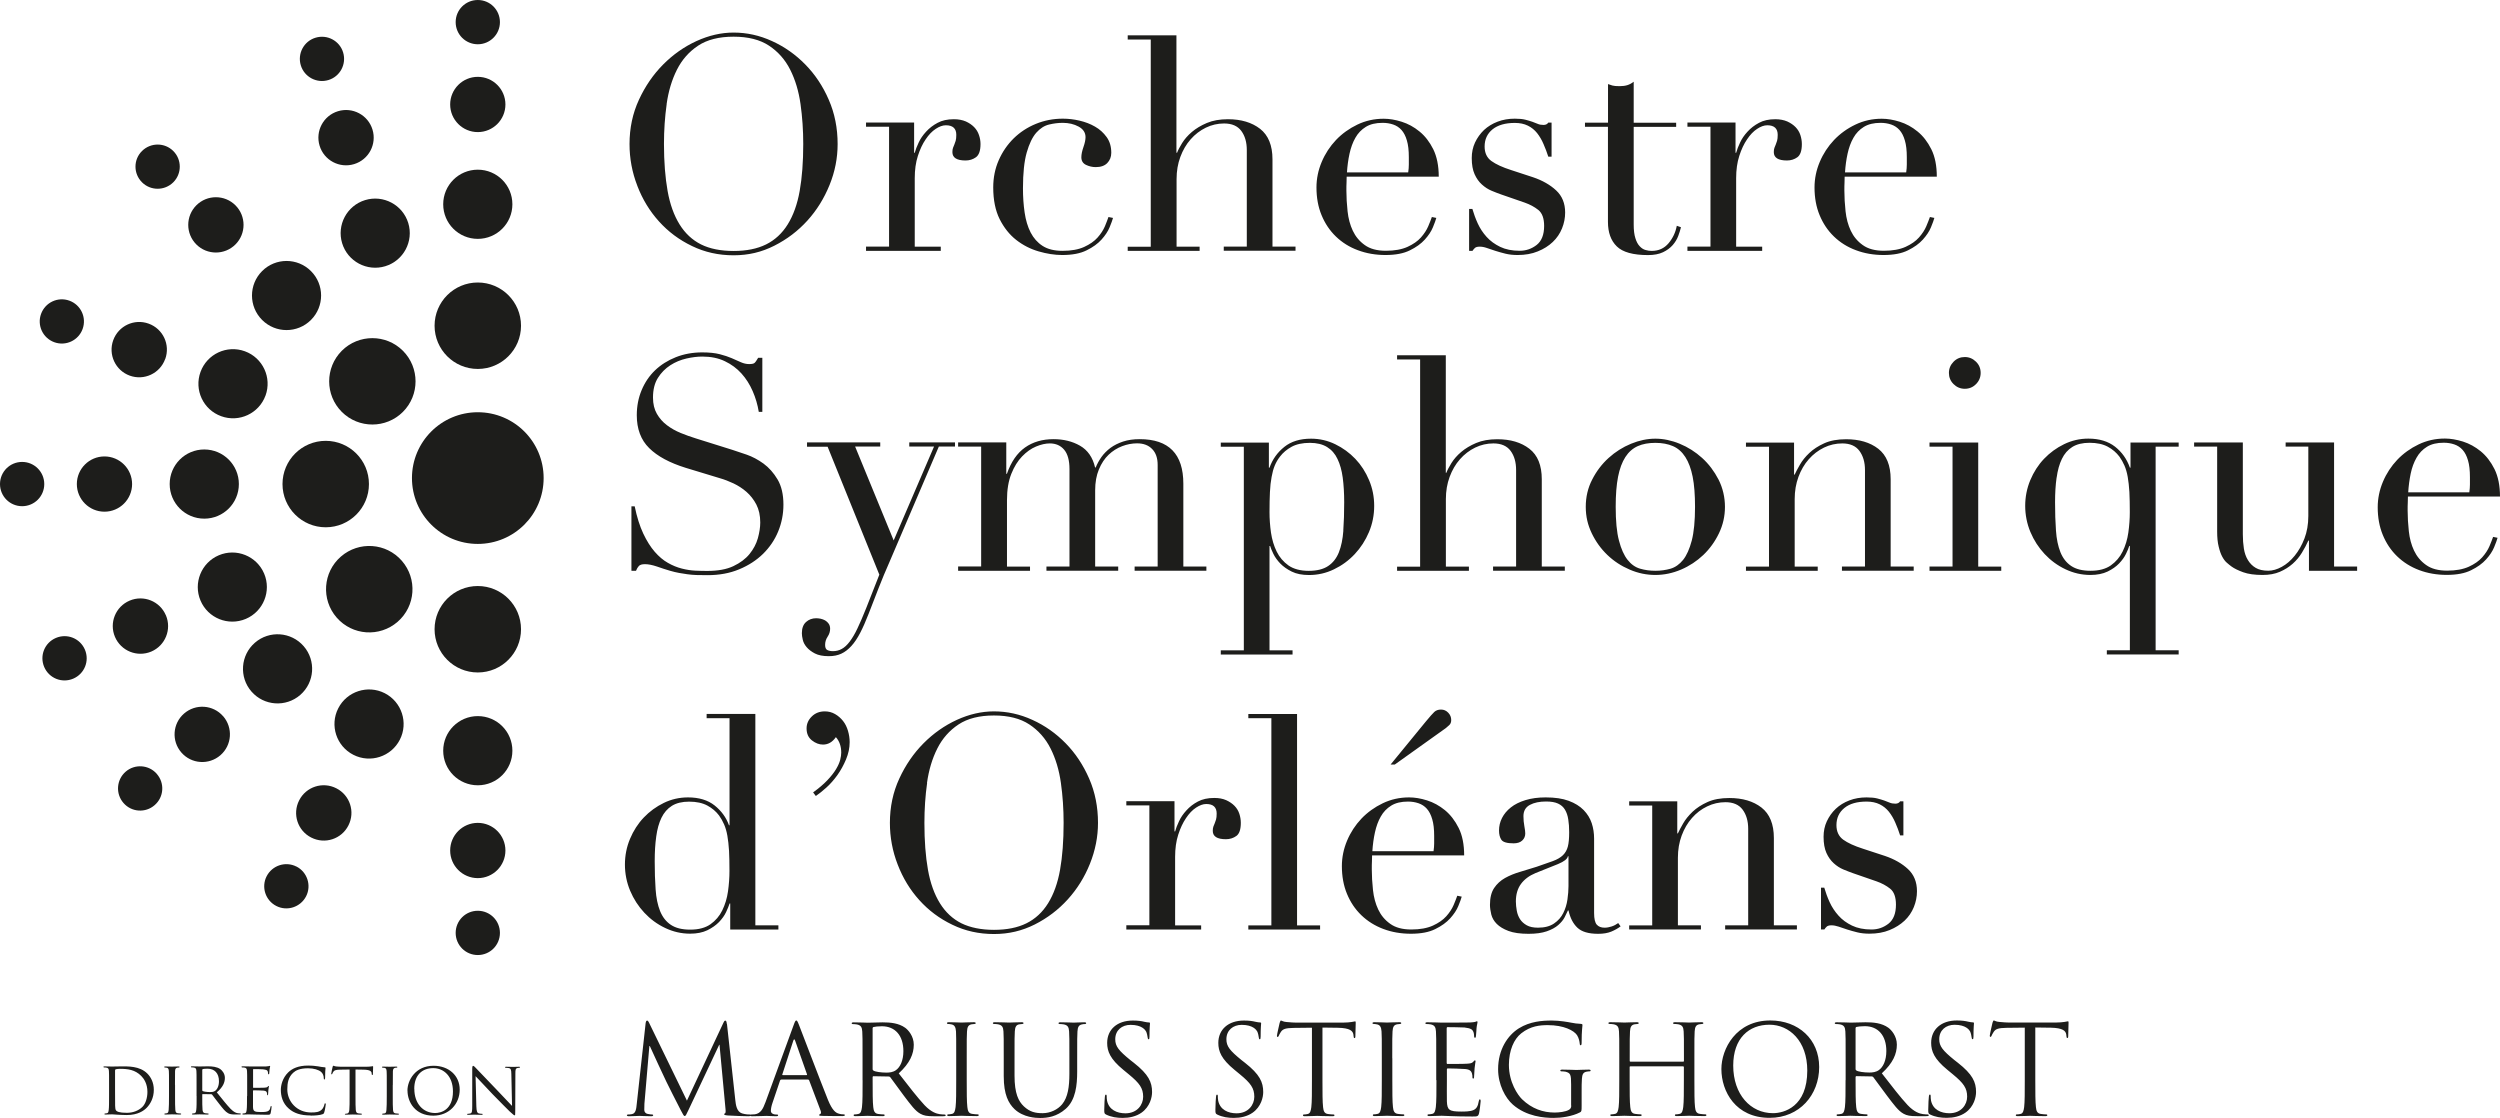 <?xml version="1.0" encoding="UTF-8"?>
<svg id="Calque_2" data-name="Calque 2" xmlns="http://www.w3.org/2000/svg" xmlns:xlink="http://www.w3.org/1999/xlink" viewBox="0 0 359.2 160.6">
  <defs>
    <style>
      .cls-1, .cls-2 {
        fill: none;
      }

      .cls-2 {
        clip-path: url(#clippath);
      }

      .cls-3 {
        fill: #1d1d1b;
      }
    </style>
    <clipPath id="clippath">
      <rect class="cls-1" width="359.2" height="160.6"/>
    </clipPath>
  </defs>
  <g id="Calque_1-2" data-name="Calque 1">
    <g class="cls-2">
      <path class="cls-3" d="m261.65,133.55h.47c.09-.14.2-.28.34-.41s.37-.19.69-.19.66.07,1.03.19c.37.13.78.27,1.22.41s.93.28,1.46.41c.53.13,1.11.19,1.74.19,1.09,0,2.05-.17,2.9-.52.84-.34,1.56-.8,2.15-1.35.59-.56,1.03-1.21,1.33-1.95.3-.74.45-1.5.45-2.28,0-1.32-.43-2.38-1.29-3.18-.86-.8-1.96-1.43-3.31-1.89l-3.14-1.03c-1.26-.4-2.21-.84-2.86-1.31-.64-.47-.97-1.17-.97-2.08,0-1.03.38-1.85,1.14-2.47.76-.62,1.82-.92,3.2-.92.72,0,1.34.13,1.87.39.53.26.97.62,1.33,1.07.36.46.67.98.92,1.57.26.59.49,1.2.69,1.83h.47v-4.9h-.47c-.14.23-.37.34-.69.34s-.59-.05-.82-.15c-.23-.1-.49-.2-.77-.3-.29-.1-.62-.2-1.01-.3-.39-.1-.9-.15-1.53-.15-.89,0-1.71.14-2.47.43-.76.29-1.41.69-1.95,1.2-.55.52-.97,1.12-1.29,1.8s-.47,1.43-.47,2.23c0,.94.14,1.72.41,2.32.27.6.62,1.09,1.05,1.48.43.39.89.69,1.4.9s.97.39,1.4.54l3.35,1.16c.74.26,1.4.61,1.95,1.05.56.44.84,1.21.84,2.3,0,1.26-.36,2.17-1.07,2.73-.72.56-1.53.84-2.45.84-1.09,0-2.02-.19-2.79-.56-.77-.37-1.43-.85-1.95-1.44-.53-.59-.95-1.23-1.27-1.93-.32-.7-.57-1.4-.77-2.08h-.47v6.01Zm-27.57,0h10.31v-.6h-3.31v-9.71c0-1.15.18-2.21.54-3.18.36-.97.85-1.82,1.48-2.53.63-.72,1.36-1.27,2.19-1.67.83-.4,1.7-.6,2.62-.6,1.12,0,1.94.36,2.47,1.07.53.72.8,1.63.8,2.75v13.87h-3.31v.6h10.31v-.6h-3.31v-12.54c0-2-.6-3.46-1.78-4.38-1.19-.92-2.73-1.37-4.62-1.37-1.23,0-2.28.19-3.14.58-.86.39-1.57.85-2.15,1.4-.57.55-1.02,1.1-1.35,1.68-.33.57-.58,1.05-.75,1.42h-.09v-4.6h-6.91v.6h3.31v17.22h-3.31v.6Zm-1.55-.94c-.32.23-.64.4-.99.51-.34.11-.67.17-.99.17-.49,0-.86-.14-1.12-.43-.26-.29-.39-.85-.39-1.68v-10.69c0-.77-.11-1.51-.34-2.21-.23-.7-.62-1.33-1.16-1.89-.55-.56-1.26-1-2.15-1.33-.89-.33-1.99-.49-3.31-.49-1.09,0-2.05.13-2.9.39-.85.26-1.55.61-2.1,1.05-.56.44-.98.95-1.27,1.52-.29.57-.43,1.17-.43,1.8,0,.54.11.99.34,1.33.23.34.82.51,1.76.51.54,0,.96-.14,1.24-.41.29-.27.43-.61.43-1.01,0-.23-.04-.58-.13-1.05-.09-.47-.13-.95-.13-1.44,0-.74.31-1.28.92-1.61.61-.33,1.4-.49,2.34-.49.72,0,1.29.1,1.72.3.43.2.76.49.99.88.23.39.39.85.47,1.4.09.54.13,1.16.13,1.85,0,.86-.06,1.54-.19,2.04-.13.5-.37.92-.71,1.25-.34.33-.82.61-1.44.84-.62.23-1.4.5-2.34.82-.8.26-1.6.5-2.38.73-.79.23-1.5.52-2.15.88-.64.36-1.17.84-1.57,1.44-.4.6-.6,1.4-.6,2.41,0,.43.07.9.19,1.4.13.5.39.95.79,1.35.4.4.96.74,1.68,1.01.72.27,1.68.41,2.88.41,1.06,0,1.93-.12,2.62-.36.69-.24,1.24-.54,1.65-.9.41-.36.72-.73.92-1.12.2-.39.36-.71.47-.97h.09c.23,1.06.65,1.88,1.27,2.47.62.59,1.61.88,2.99.88.75,0,1.38-.11,1.89-.32.52-.22.96-.47,1.33-.75l-.34-.47Zm-7.17-5.28c0,.57-.05,1.21-.15,1.91-.1.7-.3,1.35-.6,1.95-.3.6-.74,1.1-1.33,1.5-.59.4-1.35.6-2.3.6-.66,0-1.2-.11-1.61-.34-.41-.23-.74-.52-.97-.88-.23-.36-.39-.77-.47-1.22s-.13-.9-.13-1.33c0-1,.24-1.84.73-2.51.49-.67,1.19-1.19,2.1-1.57l3.22-1.29c.89-.37,1.36-.74,1.42-1.12h.09v4.3Zm-14.99-4.42c0-1.57-.26-2.89-.79-3.95-.53-1.06-1.19-1.91-1.98-2.56-.79-.64-1.64-1.11-2.56-1.4-.92-.29-1.78-.43-2.58-.43-1.35,0-2.61.28-3.78.84-1.17.56-2.2,1.3-3.07,2.21-.87.92-1.56,1.97-2.06,3.16-.5,1.19-.75,2.41-.75,3.67,0,1.46.24,2.78.73,3.97.49,1.19,1.17,2.21,2.06,3.07.89.86,1.94,1.52,3.16,1.98,1.22.46,2.54.69,3.97.69s2.6-.22,3.5-.67c.9-.44,1.62-.96,2.15-1.55.53-.59.92-1.17,1.16-1.76.24-.59.41-1.04.49-1.35l-.64-.13c-.12.34-.29.79-.52,1.33-.23.54-.58,1.08-1.05,1.61-.47.53-1.12.98-1.93,1.35-.82.37-1.85.56-3.11.56s-2.27-.27-3.03-.82c-.76-.54-1.33-1.23-1.72-2.06-.39-.83-.64-1.76-.75-2.79-.11-1.03-.17-2.02-.17-2.96,0-.46,0-.84.02-1.14.01-.3.02-.59.02-.88h13.23Zm-13.19-.6c.06-.94.18-1.85.37-2.71.19-.86.46-1.62.84-2.28.37-.66.87-1.18,1.5-1.57.63-.39,1.43-.58,2.4-.58.54,0,1.05.08,1.52.24.47.16.87.42,1.2.79.33.37.59.87.77,1.5.19.63.28,1.43.28,2.41v1.07c0,.34-.03.72-.09,1.12h-8.81Zm2.62-12.46h.6l7.34-5.24c.14-.11.31-.26.49-.43.19-.17.28-.42.28-.73,0-.4-.14-.75-.43-1.05-.29-.3-.63-.45-1.03-.45s-.72.11-.97.34c-.24.23-.65.69-1.22,1.38l-5.07,6.19Zm-20.44,23.71h10.31v-.6h-3.31v-30.37h-7v.6h3.31v29.77h-3.31v.6Zm-17.52,0h10.74v-.6h-3.74v-9.84c0-1.2.15-2.27.45-3.2.3-.93.67-1.72,1.12-2.38.44-.66.92-1.16,1.44-1.5.52-.34,1-.52,1.46-.52,1,0,1.5.46,1.5,1.37,0,.37-.03.66-.09.86-.06.2-.12.38-.19.54-.07.16-.14.32-.19.47-.06.16-.09.37-.09.62,0,.8.63,1.2,1.89,1.2.57,0,1.07-.16,1.5-.47.43-.31.64-.94.64-1.89,0-.43-.07-.86-.21-1.29-.14-.43-.37-.81-.69-1.14-.32-.33-.72-.6-1.2-.82-.49-.22-1.06-.32-1.72-.32-.92,0-1.7.17-2.34.51-.65.34-1.2.77-1.65,1.27-.46.5-.82,1.02-1.07,1.57-.26.54-.44,1.03-.56,1.46h-.09v-4.34h-6.92v.6h3.31v17.22h-3.31v.6Zm-32.86-9.34c.74,1.93,1.78,3.64,3.11,5.11,1.33,1.48,2.91,2.66,4.75,3.54,1.83.89,3.82,1.33,5.97,1.33s4.04-.46,5.86-1.37c1.82-.92,3.4-2.12,4.75-3.61,1.35-1.49,2.41-3.19,3.18-5.11.77-1.92,1.16-3.88,1.16-5.88,0-2.29-.42-4.41-1.27-6.36-.85-1.95-1.97-3.64-3.37-5.07-1.4-1.43-3-2.56-4.79-3.37-1.79-.82-3.63-1.22-5.52-1.22-1.78,0-3.55.41-5.33,1.22-1.78.82-3.37,1.94-4.79,3.37-1.42,1.43-2.58,3.12-3.48,5.07-.9,1.95-1.35,4.07-1.35,6.36,0,2.06.37,4.06,1.12,5.99m4.21-11.73c.26-1.85.75-3.49,1.48-4.94.73-1.45,1.75-2.6,3.05-3.46,1.3-.86,3-1.29,5.09-1.29s3.79.43,5.09,1.29c1.3.86,2.32,2.01,3.05,3.46.73,1.45,1.22,3.09,1.48,4.94.26,1.85.39,3.76.39,5.74,0,2.58-.17,4.83-.51,6.74-.34,1.92-.92,3.52-1.72,4.81s-1.84,2.25-3.11,2.88c-1.27.63-2.83.94-4.66.94s-3.42-.32-4.68-.94c-1.26-.63-2.29-1.59-3.09-2.88-.8-1.29-1.38-2.89-1.72-4.81-.34-1.92-.51-4.17-.51-6.74,0-1.98.13-3.89.39-5.74m-15.98,1.87c.43-.29.93-.69,1.5-1.2.57-.51,1.1-1.12,1.59-1.8.49-.69.9-1.44,1.24-2.25.34-.82.52-1.64.52-2.47,0-.54-.08-1.09-.24-1.63-.16-.54-.39-1.02-.71-1.42-.32-.4-.69-.73-1.14-.99-.45-.26-.94-.39-1.48-.39-.75,0-1.37.24-1.87.73-.5.49-.75,1.06-.75,1.72,0,.75.26,1.32.77,1.72.51.4,1.04.6,1.59.6.74,0,1.36-.36,1.85-1.07.51.57.77,1.32.77,2.23,0,.29-.05.63-.15,1.03-.1.4-.3.85-.6,1.35-.3.5-.72,1.03-1.25,1.59-.53.56-1.21,1.14-2.04,1.74l.39.52Zm-15.72-11.17h3.31v15.38h-.08c-.4-1.12-1.09-2.06-2.06-2.84-.97-.77-2.25-1.16-3.82-1.16-1.23,0-2.39.26-3.48.79-1.09.53-2.05,1.23-2.88,2.1-.83.87-1.49,1.9-1.98,3.07-.49,1.17-.73,2.4-.73,3.69s.25,2.57.75,3.76c.5,1.19,1.18,2.24,2.04,3.16.86.92,1.85,1.65,2.99,2.19,1.13.54,2.33.82,3.59.82.97,0,1.8-.17,2.47-.49.67-.33,1.23-.72,1.68-1.18.44-.46.78-.93,1.01-1.42.23-.49.4-.9.51-1.25h.09v3.74h6.92v-.6h-3.31v-30.37h-7v.6Zm-7.22,16.99c.14-1.04.39-1.94.75-2.68.36-.74.86-1.32,1.5-1.72.64-.4,1.47-.6,2.47-.6,1.06,0,1.93.19,2.62.56.69.37,1.25.85,1.68,1.42.29.4.53.83.73,1.29.2.46.36,1,.47,1.63.11.63.19,1.35.24,2.17.04.82.06,1.78.06,2.9,0,.94-.07,1.92-.21,2.92-.14,1-.42,1.91-.82,2.73-.4.82-.97,1.48-1.7,2-.73.51-1.7.77-2.9.77s-2.1-.23-2.79-.69c-.69-.46-1.2-1.12-1.55-1.98-.34-.86-.56-1.9-.64-3.11-.09-1.22-.13-2.57-.13-4.06,0-1.32.07-2.5.22-3.54"/>
      <path class="cls-3" d="m359.2,71.35c0-1.57-.27-2.89-.79-3.95-.53-1.06-1.19-1.91-1.98-2.56-.79-.64-1.64-1.11-2.56-1.4-.92-.28-1.77-.43-2.58-.43-1.35,0-2.61.28-3.78.84-1.17.56-2.2,1.3-3.07,2.21-.87.92-1.56,1.97-2.06,3.16-.5,1.19-.75,2.41-.75,3.67,0,1.46.24,2.78.73,3.97.49,1.19,1.17,2.21,2.06,3.07.89.86,1.94,1.52,3.16,1.98,1.22.46,2.54.69,3.97.69s2.6-.22,3.5-.67c.9-.44,1.62-.96,2.15-1.55.53-.59.92-1.17,1.16-1.76.24-.59.41-1.04.49-1.35l-.64-.13c-.12.34-.29.79-.52,1.33s-.58,1.08-1.05,1.61c-.47.53-1.12.98-1.93,1.35-.82.37-1.85.56-3.11.56s-2.27-.27-3.03-.82c-.76-.54-1.33-1.23-1.72-2.06-.39-.83-.64-1.76-.75-2.79-.11-1.03-.17-2.02-.17-2.96,0-.46,0-.84.02-1.14.01-.3.02-.59.02-.88h13.23Zm-13.19-.6c.06-.94.18-1.85.36-2.71s.46-1.62.84-2.28c.37-.66.87-1.18,1.5-1.57.63-.39,1.43-.58,2.4-.58.54,0,1.05.08,1.52.24.47.16.87.42,1.2.79.33.37.59.87.77,1.5.19.63.28,1.43.28,2.41v1.07c0,.34-.03.72-.09,1.12h-8.8Zm-7.34,10.65h-3.31v-17.83h-6.96v.6h3.26v9.97c0,1.2-.19,2.28-.56,3.24-.37.96-.84,1.78-1.4,2.47-.56.69-1.17,1.22-1.85,1.59-.67.37-1.32.56-1.95.56-.74,0-1.35-.14-1.8-.41-.46-.27-.83-.64-1.12-1.12-.29-.47-.48-1.02-.58-1.65-.1-.63-.15-1.32-.15-2.06v-13.19h-7v.6h3.31v12.2c0,.86.07,1.58.22,2.17.14.59.31,1.07.51,1.44.2.37.42.67.67.88.24.21.46.39.67.54.4.29.96.56,1.67.82.72.26,1.65.39,2.79.39.95,0,1.77-.15,2.47-.45.7-.3,1.32-.69,1.85-1.16.53-.47.97-1,1.33-1.59.36-.59.67-1.17.92-1.74h.09v4.34h6.92v-.6Zm-35.95,12.63h10.31v-.6h-3.31v-29.25h3.31v-.6h-6.92v3.61h-.09c-.43-1.23-1.14-2.23-2.13-3.01-.99-.77-2.27-1.16-3.84-1.16-1.23,0-2.39.27-3.48.8-1.09.53-2.05,1.23-2.88,2.1-.83.87-1.49,1.9-1.98,3.07-.49,1.18-.73,2.41-.73,3.69s.25,2.57.75,3.76c.5,1.19,1.18,2.24,2.04,3.16s1.85,1.65,2.99,2.19c1.13.54,2.33.82,3.59.82.97,0,1.8-.17,2.47-.49.67-.33,1.22-.71,1.65-1.16s.76-.9.99-1.38c.23-.47.39-.85.47-1.14h.09v14.99h-3.31v.6Zm-7.22-25.41c.14-1.04.39-1.94.75-2.68.36-.75.86-1.32,1.5-1.72.64-.4,1.47-.6,2.47-.6,1.06,0,1.93.19,2.62.56.69.37,1.24.85,1.67,1.42.29.4.53.83.73,1.29.2.46.36,1,.47,1.63.11.63.19,1.35.24,2.17.04.82.06,1.78.06,2.9,0,.94-.07,1.92-.21,2.92-.14,1-.42,1.91-.82,2.73-.4.82-.97,1.48-1.7,2-.73.51-1.7.77-2.9.77s-2.1-.23-2.79-.69c-.69-.46-1.2-1.12-1.55-1.98-.34-.86-.56-1.9-.64-3.11-.09-1.22-.13-2.57-.13-4.06,0-1.32.07-2.5.22-3.54m-18.26,13.38h10.31v-.6h-3.31v-17.83h-7v.6h3.31v17.22h-3.31v.6Zm3.46-26.82c.44.44.98.67,1.61.67s1.17-.22,1.61-.67c.44-.44.67-.98.67-1.61s-.22-1.17-.67-1.61c-.45-.44-.98-.67-1.61-.67s-1.17.22-1.61.67-.67.98-.67,1.61.22,1.17.67,1.61m-29.83,26.82h10.31v-.6h-3.31v-9.71c0-1.14.18-2.2.54-3.18.36-.97.85-1.82,1.48-2.53.63-.72,1.36-1.27,2.19-1.68.83-.4,1.7-.6,2.62-.6,1.12,0,1.94.36,2.47,1.07.53.72.8,1.63.8,2.75v13.87h-3.31v.6h10.31v-.6h-3.31v-12.54c0-2-.6-3.46-1.78-4.38-1.19-.92-2.73-1.37-4.62-1.37-1.23,0-2.28.19-3.14.58-.86.39-1.57.85-2.15,1.4-.57.54-1.02,1.1-1.35,1.68-.33.57-.58,1.04-.75,1.42h-.09v-4.6h-6.91v.6h3.31v17.22h-3.31v.6Zm-22.16-5.39c.57,1.19,1.32,2.23,2.25,3.12.93.89,2,1.59,3.2,2.1,1.2.52,2.43.77,3.69.77s2.49-.26,3.69-.77c1.2-.51,2.27-1.22,3.2-2.1.93-.89,1.68-1.93,2.25-3.12.57-1.19.86-2.45.86-3.8s-.31-2.71-.92-3.91c-.62-1.2-1.4-2.24-2.36-3.11-.96-.87-2.03-1.55-3.22-2.04-1.19-.49-2.36-.73-3.5-.73s-2.31.24-3.5.73c-1.19.49-2.26,1.17-3.22,2.04-.96.87-1.75,1.91-2.36,3.11-.62,1.2-.92,2.51-.92,3.91s.29,2.61.86,3.8m3.78-8.12c.23-1.16.58-2.1,1.05-2.83.47-.73,1.07-1.25,1.78-1.57.72-.32,1.56-.47,2.53-.47s1.82.16,2.53.47c.72.31,1.31.84,1.78,1.57.47.73.82,1.68,1.05,2.83.23,1.16.34,2.6.34,4.32,0,2.03-.16,3.65-.47,4.85-.32,1.2-.73,2.13-1.24,2.77-.52.64-1.12,1.07-1.8,1.27-.69.2-1.42.3-2.19.3s-1.5-.1-2.19-.3c-.69-.2-1.29-.62-1.8-1.27-.51-.64-.93-1.57-1.24-2.77-.32-1.2-.47-2.82-.47-4.85,0-1.72.11-3.16.34-4.32m-31.74,13.51h10.31v-.6h-3.31v-9.71c0-1.14.18-2.2.54-3.18.36-.97.85-1.82,1.48-2.53.63-.72,1.36-1.27,2.19-1.68.83-.4,1.7-.6,2.62-.6,1.12,0,1.94.36,2.47,1.07.53.72.79,1.63.79,2.75v13.87h-3.31v.6h10.31v-.6h-3.31v-12.54c0-2-.59-3.46-1.78-4.38-1.19-.92-2.73-1.37-4.62-1.37-1.17,0-2.18.18-3.03.54-.85.36-1.56.79-2.15,1.29-.59.5-1.05,1.03-1.4,1.59-.34.56-.59,1.02-.73,1.4h-.08v-16.88h-7v.6h3.31v29.77h-3.31v.6Zm-25.34,12.03h10.31v-.6h-3.31v-14.99h.09c.09.29.24.67.47,1.14.23.47.56.93.99,1.38.43.44.98.83,1.65,1.16.67.33,1.5.49,2.47.49,1.26,0,2.46-.27,3.59-.82,1.13-.54,2.13-1.27,2.99-2.19.86-.92,1.54-1.97,2.04-3.16.5-1.19.75-2.44.75-3.76s-.24-2.52-.73-3.69c-.49-1.17-1.15-2.2-1.98-3.07-.83-.87-1.79-1.57-2.88-2.1-1.09-.53-2.25-.8-3.48-.8-1.57,0-2.86.39-3.84,1.18-.99.79-1.7,1.78-2.13,2.99h-.09v-3.61h-6.91v.6h3.31v29.25h-3.31v.6Zm17.61-17.8c-.09,1.22-.3,2.25-.64,3.11-.34.86-.86,1.52-1.55,1.98s-1.62.69-2.79.69-2.17-.26-2.9-.77c-.73-.52-1.3-1.18-1.7-2-.4-.82-.67-1.72-.82-2.73-.14-1-.21-1.98-.21-2.92,0-1.12.02-2.08.06-2.9.04-.82.12-1.54.24-2.17.11-.63.26-1.17.45-1.63.19-.46.44-.89.75-1.29.43-.57.99-1.04,1.68-1.42.69-.37,1.56-.56,2.62-.56,1,0,1.82.2,2.47.6.65.4,1.15.97,1.5,1.72.36.74.61,1.64.75,2.68.14,1.05.21,2.23.21,3.54,0,1.49-.04,2.84-.13,4.06m-55.32,5.78h10.31v-.6h-3.31v-9.54c0-1.49.21-2.75.62-3.78.41-1.03.93-1.87,1.55-2.51.62-.64,1.28-1.12,2-1.42.72-.3,1.38-.45,1.98-.45.86,0,1.55.3,2.06.9.51.6.77,1.53.77,2.79v14h-3.31v.6h10.31v-.6h-3.31v-10.95c0-1.15.18-2.15.54-3.01.36-.86.82-1.56,1.4-2.11.57-.54,1.22-.95,1.93-1.22.71-.27,1.43-.41,2.15-.41.92,0,1.64.27,2.17.82.53.54.79,1.3.79,2.28v14.6h-3.31v.6h10.31v-.6h-3.31v-11.9c0-4.27-2.09-6.4-6.27-6.4-.89,0-1.68.11-2.38.34-.7.23-1.31.54-1.83.92-.51.39-.94.82-1.29,1.31-.34.49-.62.99-.82,1.5h-.09c-.34-1.46-1.07-2.5-2.17-3.13-1.1-.63-2.37-.94-3.8-.94-1.6,0-2.97.4-4.1,1.2-1.13.8-2,2.06-2.6,3.78h-.09v-4.51h-6.92v.6h3.31v17.22h-3.31v.6Zm-21.73-17.82h2.96l7.43,18.38-1.89,4.81c-.46,1.14-.87,2.11-1.25,2.9-.37.79-.75,1.42-1.12,1.91-.37.49-.75.84-1.14,1.05-.39.22-.81.32-1.27.32-.34,0-.62-.06-.82-.17-.2-.11-.3-.36-.3-.73,0-.43.12-.82.36-1.18.24-.36.36-.74.36-1.14,0-.29-.07-.53-.21-.73-.14-.2-.32-.36-.51-.47-.2-.11-.42-.19-.64-.24-.23-.04-.44-.07-.64-.07-.57,0-1.06.18-1.46.54s-.6.89-.6,1.61c0,.26.04.57.13.94.08.37.27.73.56,1.07.29.34.68.64,1.18.9.5.26,1.17.39,2,.39.69,0,1.29-.12,1.8-.36.52-.24.99-.61,1.44-1.1s.87-1.12,1.27-1.89c.4-.77.8-1.68,1.2-2.71.49-1.26.97-2.51,1.46-3.76.49-1.25,1-2.48,1.55-3.72l7.09-16.58h2.32v-.6h-6.57v.6h3.56l-5.8,13.49-5.54-13.49h3.61v-.6h-10.52v.6Zm-25.21,17.82h.64c.11-.29.25-.51.41-.69.16-.17.45-.26.88-.26.49,0,1.06.12,1.72.34.66.23,1.27.43,1.85.6.49.14.93.25,1.33.32.4.07.8.14,1.2.19.4.06.83.09,1.29.11.46.01.99.02,1.59.02,1.69,0,3.21-.28,4.55-.84,1.35-.56,2.49-1.3,3.44-2.23.94-.93,1.67-2,2.17-3.22.5-1.22.75-2.5.75-3.85,0-1.46-.28-2.66-.84-3.61-.56-.94-1.23-1.7-2.02-2.28-.79-.57-1.6-1-2.43-1.29-.83-.29-1.52-.51-2.06-.69l-5.2-1.63c-.75-.23-1.48-.49-2.21-.79-.73-.3-1.39-.67-1.98-1.12-.59-.44-1.07-.99-1.44-1.63-.37-.64-.56-1.42-.56-2.34,0-1.15.24-2.09.71-2.83.47-.75,1.07-1.35,1.78-1.81.71-.46,1.49-.78,2.32-.97.83-.19,1.59-.28,2.28-.28,1.23,0,2.31.22,3.24.67.93.44,1.72,1.03,2.38,1.76.66.73,1.19,1.57,1.61,2.53.42.96.71,1.95.88,2.99h.51v-7.77h-.6c-.23.4-.41.65-.54.75-.13.1-.38.15-.75.15-.4,0-.79-.09-1.18-.26-.39-.17-.82-.36-1.31-.58-.49-.21-1.07-.41-1.74-.58-.67-.17-1.51-.26-2.51-.26-1.38,0-2.64.23-3.8.69-1.16.46-2.15,1.09-2.99,1.89-.83.8-1.47,1.75-1.93,2.86-.46,1.1-.69,2.3-.69,3.59,0,1.97.59,3.55,1.78,4.72,1.19,1.18,2.94,2.12,5.26,2.84l4.94,1.5c.6.17,1.24.42,1.91.73.67.32,1.3.72,1.87,1.22.57.5,1.05,1.11,1.42,1.82.37.72.56,1.58.56,2.58,0,.69-.12,1.44-.34,2.25-.23.82-.63,1.57-1.2,2.28-.57.7-1.35,1.28-2.32,1.74-.97.46-2.22.69-3.74.69-.54,0-1.12-.01-1.74-.04-.62-.03-1.26-.13-1.93-.3-.67-.17-1.34-.44-2-.82-.66-.37-1.29-.9-1.89-1.59-.6-.69-1.15-1.56-1.65-2.62-.5-1.06-.91-2.36-1.23-3.91h-.47v9.23Z"/>
      <path class="cls-3" d="m278.28,25.39c0-1.57-.26-2.89-.79-3.95-.53-1.06-1.19-1.91-1.98-2.55-.79-.65-1.64-1.11-2.56-1.4-.92-.29-1.78-.43-2.58-.43-1.35,0-2.61.28-3.78.84-1.18.56-2.2,1.3-3.07,2.21-.87.92-1.56,1.97-2.06,3.16-.5,1.19-.75,2.41-.75,3.67,0,1.46.24,2.79.73,3.97.49,1.19,1.17,2.21,2.06,3.07s1.94,1.52,3.16,1.97c1.22.46,2.54.69,3.97.69s2.6-.22,3.5-.67c.9-.44,1.62-.96,2.15-1.55.53-.59.92-1.17,1.16-1.76.24-.59.41-1.04.49-1.35l-.64-.13c-.12.34-.29.79-.52,1.33-.23.54-.58,1.08-1.05,1.61-.47.53-1.12.98-1.93,1.35-.82.37-1.86.56-3.12.56s-2.27-.27-3.03-.82c-.76-.54-1.33-1.23-1.72-2.06-.39-.83-.64-1.76-.75-2.79-.11-1.03-.17-2.02-.17-2.96,0-.46,0-.84.02-1.14.01-.3.02-.59.02-.88h13.23Zm-13.19-.6c.06-.94.18-1.85.37-2.71.19-.86.46-1.62.84-2.28.37-.66.87-1.18,1.5-1.57.63-.39,1.43-.58,2.4-.58.54,0,1.05.08,1.52.24.47.16.87.42,1.2.79.33.37.59.87.77,1.5.19.63.28,1.43.28,2.4v1.07c0,.34-.03.72-.09,1.12h-8.81Zm-22.64,11.25h10.74v-.6h-3.74v-9.84c0-1.2.15-2.27.45-3.2.3-.93.67-1.73,1.12-2.38.44-.66.92-1.16,1.44-1.5.51-.34,1-.52,1.46-.52,1,0,1.5.46,1.5,1.37,0,.37-.03.66-.09.86-.06.2-.12.38-.19.54-.07.16-.14.32-.19.47-.06.16-.09.36-.09.62,0,.8.63,1.2,1.89,1.2.57,0,1.07-.16,1.5-.47.43-.32.64-.95.64-1.89,0-.43-.07-.86-.21-1.29-.14-.43-.37-.81-.69-1.14-.32-.33-.72-.6-1.2-.82-.49-.21-1.06-.32-1.72-.32-.92,0-1.7.17-2.34.52-.64.34-1.2.77-1.65,1.27-.46.5-.82,1.02-1.07,1.57-.26.54-.44,1.03-.56,1.46h-.09v-4.34h-6.91v.6h3.31v17.22h-3.31v.6Zm-14.73-17.82h3.31v13.66c0,1.52.42,2.69,1.27,3.52.84.83,2.34,1.25,4.49,1.25.86,0,1.58-.14,2.15-.41.57-.27,1.04-.62,1.4-1.03.36-.42.62-.85.79-1.31.17-.46.3-.87.39-1.25l-.6-.21c-.17.94-.57,1.78-1.18,2.51-.62.73-1.42,1.1-2.43,1.1-.29,0-.58-.04-.88-.13-.3-.08-.58-.26-.84-.54-.26-.27-.47-.66-.62-1.16-.16-.5-.24-1.15-.24-1.95v-14.04h6.1v-.6h-6.1v-5.89c-.29.23-.59.39-.9.49-.32.1-.69.15-1.12.15-.49,0-.83-.03-1.03-.09-.2-.06-.42-.13-.64-.21v5.54h-3.31v.6Zm-16.62,17.82h.47c.09-.14.2-.28.34-.41.14-.13.37-.19.69-.19s.66.06,1.03.19c.37.13.78.26,1.22.41.44.14.93.28,1.46.41.53.13,1.11.19,1.74.19,1.09,0,2.05-.17,2.9-.52.85-.34,1.56-.79,2.15-1.35.59-.56,1.03-1.21,1.33-1.95.3-.74.45-1.5.45-2.28,0-1.32-.43-2.38-1.29-3.18-.86-.8-1.96-1.43-3.31-1.89l-3.14-1.03c-1.26-.4-2.21-.84-2.86-1.31-.65-.47-.97-1.17-.97-2.08,0-1.03.38-1.85,1.14-2.47.76-.61,1.83-.92,3.2-.92.72,0,1.34.13,1.87.39.53.26.97.62,1.33,1.07.36.46.67.98.92,1.57.26.59.49,1.2.69,1.82h.47v-4.9h-.47c-.14.23-.37.34-.69.34s-.59-.05-.82-.15c-.23-.1-.49-.2-.77-.3-.29-.1-.62-.2-1.01-.3-.39-.1-.9-.15-1.52-.15-.89,0-1.71.14-2.47.43-.76.29-1.41.69-1.96,1.2-.54.52-.97,1.12-1.29,1.8-.32.69-.47,1.43-.47,2.23,0,.95.14,1.72.41,2.32.27.6.62,1.1,1.05,1.48.43.39.89.69,1.4.9.5.21.97.39,1.4.54l3.35,1.16c.74.26,1.4.61,1.95,1.05.56.45.84,1.21.84,2.3,0,1.26-.36,2.17-1.07,2.73-.72.56-1.53.84-2.45.84-1.09,0-2.02-.19-2.79-.56s-1.43-.85-1.96-1.44c-.53-.59-.95-1.23-1.27-1.93-.32-.7-.57-1.4-.77-2.08h-.47v6.01Zm-4.38-10.65c0-1.57-.27-2.89-.79-3.95-.53-1.06-1.19-1.91-1.98-2.55-.79-.65-1.64-1.11-2.56-1.4-.92-.29-1.77-.43-2.58-.43-1.35,0-2.61.28-3.78.84-1.17.56-2.2,1.3-3.07,2.21-.87.92-1.56,1.97-2.06,3.16-.5,1.19-.75,2.41-.75,3.67,0,1.46.24,2.79.73,3.97.49,1.19,1.17,2.21,2.06,3.07.89.86,1.94,1.52,3.16,1.97,1.22.46,2.54.69,3.97.69s2.6-.22,3.5-.67c.9-.44,1.62-.96,2.15-1.55.53-.59.92-1.17,1.16-1.76.24-.59.41-1.04.49-1.35l-.64-.13c-.12.34-.29.79-.52,1.33-.23.54-.58,1.08-1.05,1.61-.47.53-1.12.98-1.93,1.35-.82.37-1.85.56-3.11.56s-2.27-.27-3.03-.82c-.76-.54-1.33-1.23-1.72-2.06-.39-.83-.64-1.76-.75-2.79-.11-1.03-.17-2.02-.17-2.96,0-.46,0-.84.02-1.14.01-.3.02-.59.02-.88h13.23Zm-13.19-.6c.06-.94.18-1.85.37-2.71.19-.86.46-1.62.84-2.28.37-.66.87-1.18,1.5-1.57.63-.39,1.43-.58,2.41-.58.54,0,1.05.08,1.52.24.47.16.87.42,1.2.79.33.37.59.87.77,1.5.19.63.28,1.43.28,2.4v1.07c0,.34-.03.72-.09,1.12h-8.81Zm-31.48,11.25h10.31v-.6h-3.31v-9.71c0-1.15.18-2.21.54-3.18.36-.97.85-1.82,1.48-2.53.63-.72,1.36-1.27,2.19-1.68.83-.4,1.7-.6,2.62-.6,1.12,0,1.94.36,2.47,1.07.53.72.79,1.63.79,2.75v13.87h-3.31v.6h10.31v-.6h-3.31v-12.54c0-2-.6-3.46-1.78-4.38-1.19-.92-2.73-1.38-4.62-1.38-1.17,0-2.18.18-3.03.54-.85.36-1.56.79-2.15,1.29-.59.5-1.05,1.03-1.4,1.59-.34.56-.59,1.02-.73,1.4h-.09V5.08h-7v.6h3.31v29.77h-3.31v.6Zm-2.79-4.85c-.11.34-.29.79-.51,1.33-.23.54-.58,1.08-1.05,1.61-.47.53-1.12.98-1.93,1.35s-1.85.56-3.11.56c-1.18,0-2.13-.24-2.86-.71-.73-.47-1.3-1.12-1.72-1.93-.42-.82-.7-1.77-.86-2.86-.16-1.09-.24-2.25-.24-3.48,0-2.18.18-3.89.54-5.15.36-1.26.82-2.21,1.37-2.84.56-.63,1.17-1.02,1.85-1.18.67-.16,1.32-.24,1.96-.24.86,0,1.62.18,2.28.54.66.36.99.87.99,1.52,0,.37-.1.85-.3,1.42-.2.57-.3,1.06-.3,1.46,0,.52.22.88.67,1.1.44.21.91.32,1.4.32.72,0,1.27-.19,1.65-.58s.58-.88.58-1.48c0-.89-.22-1.64-.67-2.26s-1-1.12-1.67-1.5c-.67-.39-1.42-.67-2.23-.86-.82-.19-1.61-.28-2.38-.28-1.38,0-2.67.25-3.89.75-1.22.5-2.28,1.2-3.18,2.08-.9.89-1.62,1.93-2.15,3.14-.53,1.2-.79,2.51-.79,3.91,0,1.8.31,3.32.92,4.55.62,1.23,1.41,2.23,2.38,2.99.97.76,2.05,1.31,3.22,1.65,1.17.34,2.3.52,3.39.52,1.43,0,2.6-.22,3.5-.67.9-.44,1.62-.96,2.15-1.55.53-.59.92-1.17,1.16-1.76.24-.59.41-1.04.49-1.35l-.65-.13Zm-34.83,4.85h10.74v-.6h-3.74v-9.84c0-1.2.15-2.27.45-3.2.3-.93.67-1.73,1.12-2.38.44-.66.92-1.16,1.44-1.5.51-.34,1-.52,1.46-.52,1,0,1.5.46,1.5,1.37,0,.37-.03.66-.09.86-.06.2-.12.38-.19.54-.07.16-.14.32-.19.47-.06.16-.09.36-.09.62,0,.8.63,1.2,1.89,1.2.57,0,1.07-.16,1.5-.47.43-.32.65-.95.65-1.89,0-.43-.07-.86-.22-1.29-.14-.43-.37-.81-.69-1.14-.32-.33-.72-.6-1.2-.82-.49-.21-1.06-.32-1.72-.32-.92,0-1.7.17-2.34.52-.64.34-1.2.77-1.65,1.27-.46.5-.82,1.02-1.07,1.57-.26.54-.44,1.03-.56,1.46h-.09v-4.34h-6.91v.6h3.31v17.22h-3.31v.6Zm-32.86-9.34c.74,1.93,1.78,3.64,3.11,5.11,1.33,1.48,2.91,2.66,4.75,3.54,1.83.89,3.82,1.33,5.97,1.33s4.05-.46,5.86-1.38c1.82-.92,3.4-2.12,4.75-3.61,1.35-1.49,2.4-3.19,3.18-5.11s1.16-3.88,1.16-5.88c0-2.29-.42-4.41-1.27-6.36-.84-1.95-1.97-3.64-3.37-5.07-1.4-1.43-3-2.56-4.79-3.37-1.79-.82-3.63-1.22-5.52-1.22-1.78,0-3.55.41-5.33,1.22-1.78.82-3.37,1.94-4.79,3.37-1.42,1.43-2.58,3.12-3.48,5.07-.9,1.95-1.35,4.07-1.35,6.36,0,2.06.37,4.06,1.12,5.99m4.21-11.73c.26-1.85.75-3.49,1.48-4.94.73-1.45,1.75-2.6,3.05-3.46,1.3-.86,3-1.29,5.09-1.29s3.79.43,5.09,1.29c1.3.86,2.32,2.01,3.05,3.46.73,1.45,1.22,3.09,1.48,4.94.26,1.85.39,3.76.39,5.73,0,2.58-.17,4.83-.51,6.74-.34,1.92-.92,3.52-1.72,4.81-.8,1.29-1.84,2.25-3.11,2.88-1.28.63-2.83.94-4.66.94s-3.42-.31-4.68-.94c-1.26-.63-2.29-1.59-3.09-2.88-.8-1.29-1.38-2.89-1.72-4.81-.34-1.92-.52-4.17-.52-6.74,0-1.98.13-3.89.39-5.73"/>
      <path class="cls-3" d="m68.65,78.15c5.22,0,9.46-4.23,9.46-9.46s-4.23-9.46-9.46-9.46-9.46,4.24-9.46,9.46,4.23,9.46,9.46,9.46"/>
      <path class="cls-3" d="m68.65,53.01c3.43,0,6.21-2.78,6.21-6.21s-2.78-6.21-6.21-6.21-6.21,2.78-6.21,6.21,2.78,6.21,6.21,6.21"/>
      <path class="cls-3" d="m68.65,34.32c2.74,0,4.97-2.22,4.97-4.97s-2.22-4.97-4.97-4.97-4.97,2.22-4.97,4.97,2.22,4.97,4.97,4.97"/>
      <path class="cls-3" d="m68.65,18.98c2.19,0,3.97-1.78,3.97-3.97s-1.78-3.97-3.97-3.97-3.97,1.78-3.97,3.97,1.78,3.97,3.97,3.97"/>
      <path class="cls-3" d="m68.65,6.36c1.75,0,3.18-1.42,3.18-3.18S70.41,0,68.65,0s-3.18,1.42-3.18,3.18,1.42,3.18,3.18,3.18"/>
      <path class="cls-3" d="m68.65,84.2c-3.43,0-6.21,2.78-6.21,6.21s2.78,6.21,6.21,6.21,6.21-2.78,6.21-6.21-2.78-6.21-6.21-6.21"/>
      <path class="cls-3" d="m68.65,102.89c-2.74,0-4.97,2.22-4.97,4.97s2.22,4.97,4.97,4.97,4.97-2.22,4.97-4.97-2.22-4.97-4.97-4.97"/>
      <path class="cls-3" d="m68.65,118.23c-2.19,0-3.97,1.78-3.97,3.97s1.78,3.97,3.97,3.97,3.97-1.78,3.97-3.97-1.78-3.97-3.97-3.97"/>
      <path class="cls-3" d="m68.65,130.86c-1.76,0-3.18,1.42-3.18,3.18s1.42,3.18,3.18,3.18,3.18-1.42,3.18-3.18-1.42-3.18-3.18-3.18"/>
      <path class="cls-3" d="m53.01,69.55c0-3.43-2.78-6.21-6.21-6.21s-6.21,2.78-6.21,6.21,2.78,6.21,6.21,6.21,6.21-2.78,6.21-6.21"/>
      <path class="cls-3" d="m34.32,69.55c0-2.74-2.22-4.97-4.97-4.97s-4.97,2.22-4.97,4.97,2.22,4.97,4.97,4.97,4.97-2.22,4.97-4.97"/>
      <path class="cls-3" d="m18.98,69.55c0-2.19-1.78-3.97-3.97-3.97s-3.97,1.78-3.97,3.97,1.78,3.97,3.97,3.97,3.97-1.78,3.97-3.97"/>
      <path class="cls-3" d="m6.36,69.55c0-1.75-1.42-3.18-3.18-3.18S0,67.79,0,69.55s1.42,3.18,3.18,3.18,3.18-1.42,3.18-3.18"/>
      <path class="cls-3" d="m57.89,59.18c2.42-2.42,2.42-6.35,0-8.78-2.42-2.42-6.36-2.42-8.78,0-2.42,2.43-2.42,6.36,0,8.78,2.42,2.42,6.36,2.42,8.78,0"/>
      <path class="cls-3" d="m44.68,45.97c1.94-1.94,1.94-5.08,0-7.02-1.94-1.94-5.08-1.94-7.02,0-1.94,1.94-1.94,5.08,0,7.02,1.94,1.94,5.08,1.94,7.02,0"/>
      <path class="cls-3" d="m33.83,35.12c1.55-1.55,1.55-4.07,0-5.62-1.55-1.55-4.07-1.55-5.62,0s-1.55,4.07,0,5.62c1.55,1.55,4.07,1.55,5.62,0"/>
      <path class="cls-3" d="m24.9,26.19c1.24-1.24,1.24-3.25,0-4.49-1.24-1.24-3.25-1.24-4.5,0s-1.24,3.25,0,4.49c1.24,1.24,3.25,1.24,4.5,0"/>
      <path class="cls-3" d="m57.74,80.58c-2.25-2.59-6.17-2.86-8.76-.61-2.59,2.25-2.86,6.17-.61,8.76,2.25,2.59,6.17,2.86,8.76.61,2.59-2.25,2.86-6.17.61-8.76"/>
      <path class="cls-3" d="m43.63,92.84c-1.8-2.07-4.94-2.29-7.01-.49-2.07,1.8-2.29,4.94-.49,7.01,1.8,2.07,4.94,2.29,7.01.49,2.07-1.8,2.29-4.94.49-7.01"/>
      <path class="cls-3" d="m32.06,102.91c-1.44-1.66-3.95-1.83-5.61-.39s-1.83,3.95-.39,5.6c1.44,1.66,3.95,1.83,5.61.39,1.66-1.44,1.83-3.95.39-5.61"/>
      <path class="cls-3" d="m22.53,111.19c-1.15-1.32-3.16-1.46-4.48-.31-1.32,1.15-1.47,3.16-.31,4.49,1.15,1.33,3.16,1.47,4.48.31,1.33-1.15,1.47-3.16.31-4.48"/>
      <path class="cls-3" d="m38.15,56.84c.94-2.58-.39-5.43-2.97-6.37-2.58-.94-5.43.39-6.37,2.97-.94,2.58.39,5.43,2.97,6.36,2.58.94,5.43-.39,6.37-2.97"/>
      <path class="cls-3" d="m23.74,51.59c.75-2.06-.31-4.34-2.38-5.09-2.06-.75-4.34.31-5.09,2.38-.75,2.06.31,4.34,2.37,5.09,2.06.75,4.34-.31,5.09-2.38"/>
      <path class="cls-3" d="m11.87,47.27c.6-1.65-.25-3.47-1.9-4.07-1.65-.6-3.47.25-4.07,1.9-.6,1.65.25,3.47,1.9,4.07,1.65.6,3.47-.25,4.07-1.9"/>
      <path class="cls-3" d="m55.36,38.25c2.62-.8,4.1-3.58,3.3-6.2-.8-2.62-3.58-4.1-6.2-3.3-2.62.8-4.1,3.58-3.3,6.2.8,2.62,3.58,4.1,6.2,3.3"/>
      <path class="cls-3" d="m50.88,23.58c2.1-.64,3.28-2.86,2.64-4.96-.64-2.1-2.86-3.28-4.96-2.64-2.1.64-3.28,2.86-2.64,4.96.64,2.1,2.86,3.28,4.96,2.64"/>
      <path class="cls-3" d="m47.19,11.5c1.68-.51,2.62-2.29,2.11-3.97-.51-1.68-2.29-2.62-3.97-2.11-1.68.51-2.62,2.29-2.11,3.97.51,1.68,2.29,2.62,3.97,2.11"/>
      <path class="cls-3" d="m55.28,99.6c-2.44-1.24-5.44-.27-6.68,2.17-1.25,2.44-.27,5.44,2.17,6.68,2.44,1.25,5.44.27,6.68-2.17,1.25-2.44.27-5.43-2.17-6.68"/>
      <path class="cls-3" d="m48.32,113.26c-1.96-1-4.35-.22-5.34,1.74-1,1.96-.22,4.35,1.74,5.34,1.96,1,4.35.22,5.34-1.74,1-1.96.22-4.35-1.74-5.34"/>
      <path class="cls-3" d="m42.59,124.51c-1.56-.8-3.48-.17-4.28,1.39-.8,1.56-.17,3.48,1.39,4.27,1.56.8,3.48.17,4.28-1.39.8-1.56.17-3.48-1.39-4.28"/>
      <path class="cls-3" d="m37.95,82.41c-1.07-2.52-3.99-3.7-6.51-2.63-2.52,1.07-3.7,3.99-2.63,6.51,1.07,2.53,3.99,3.7,6.51,2.63,2.52-1.07,3.7-3.99,2.63-6.51"/>
      <path class="cls-3" d="m23.83,88.4c-.86-2.02-3.19-2.96-5.21-2.1s-2.96,3.19-2.1,5.21c.86,2.02,3.19,2.96,5.21,2.11,2.02-.86,2.96-3.19,2.11-5.21"/>
      <path class="cls-3" d="m12.2,93.34c-.69-1.62-2.55-2.37-4.17-1.68-1.62.69-2.37,2.55-1.68,4.17.69,1.62,2.55,2.37,4.17,1.68,1.62-.69,2.37-2.55,1.68-4.17"/>
      <path class="cls-3" d="m292.43,147.63l2.25.03c1.71.04,2.12.45,2.2.98l.02.2c.02.25.05.3.14.3.07,0,.12-.07.12-.23,0-.2.05-1.43.05-1.96,0-.11,0-.21-.09-.21-.07,0-.23.04-.5.09-.29.04-.7.09-1.27.09h-6.69c-.21,0-.89-.03-1.41-.09-.48-.03-.66-.21-.79-.21-.07,0-.14.23-.18.34-.04.14-.39,1.68-.39,1.86,0,.11.04.16.09.16.07,0,.12-.03.18-.18.05-.12.11-.25.3-.55.29-.43.71-.55,1.82-.57l2.64-.03v7.55c0,1.71,0,3.12-.09,3.87-.07.52-.16.91-.52.98-.16.04-.38.07-.54.07-.11,0-.14.05-.14.11,0,.11.09.14.29.14.54,0,1.66-.05,1.75-.05s1.21.05,2.2.05c.2,0,.29-.05.29-.14,0-.05-.04-.11-.14-.11-.16,0-.55-.03-.8-.07-.54-.07-.64-.46-.7-.98-.09-.75-.09-2.16-.09-3.87v-7.55Zm-12.73,12.98c.96,0,1.93-.21,2.7-.75,1.23-.87,1.52-2.23,1.52-2.96,0-1.43-.5-2.54-2.61-4.2l-.5-.39c-1.68-1.37-2.18-1.98-2.18-3,0-1.3.96-2.07,2.2-2.07,1.64,0,2.12.75,2.23.95s.21.68.23.89c.02.14.04.23.14.23.09,0,.12-.12.12-.41,0-1.21.07-1.8.07-1.89s-.04-.12-.18-.12-.29-.02-.62-.09c-.45-.11-.96-.18-1.66-.18-2.27,0-3.69,1.3-3.69,3.21,0,1.21.43,2.32,2.32,3.87l.8.66c1.54,1.27,2.05,1.98,2.05,3.21,0,1.14-.84,2.38-2.55,2.38-1.2,0-2.37-.5-2.64-1.82-.05-.25-.05-.5-.05-.66,0-.14-.02-.2-.12-.2-.09,0-.12.09-.14.29-.02.28-.09,1-.09,1.89,0,.48.02.55.27.68.73.36,1.55.48,2.39.48m-13.11-12.85c0-.11.05-.18.14-.21.18-.05.66-.11,1.2-.11,1.91,0,3.09,1.34,3.09,3.57,0,1.36-.46,2.32-1.09,2.75-.41.29-.91.34-1.34.34-.79,0-1.61-.12-1.87-.29-.09-.05-.12-.12-.12-.21v-5.84Zm-1.43,7.43c0,1.71,0,3.12-.09,3.87-.07.52-.16.91-.52.98-.16.04-.38.07-.54.07-.11,0-.14.05-.14.11,0,.11.09.14.29.14.54,0,1.66-.05,1.68-.05.09,0,1.21.05,2.2.05.2,0,.29-.05.29-.14,0-.05-.04-.11-.14-.11-.16,0-.55-.03-.8-.07-.54-.07-.64-.46-.7-.98-.09-.75-.09-2.16-.09-3.87v-.43c0-.09.04-.14.12-.14l2.2.04c.11,0,.16.04.23.11.36.46,1.2,1.66,1.95,2.64,1.02,1.34,1.64,2.21,2.41,2.62.46.25.91.34,1.91.34h1.27c.32,0,.43-.03.43-.14,0-.05-.07-.11-.16-.11-.11,0-.36,0-.7-.05-.45-.07-1.21-.27-2.18-1.29-1.04-1.11-2.25-2.69-3.71-4.57,1.61-1.48,2.16-2.8,2.16-4.12,0-1.23-.79-2.11-1.23-2.43-.95-.68-2.14-.78-3.27-.78-.55,0-1.91.05-2.11.05-.09,0-1.21-.05-2.02-.05-.2,0-.29.04-.29.14,0,.07.07.11.14.11.16,0,.46.02.61.05.59.12.73.41.77,1.02.04.57.04,1.07.04,3.86v3.14Zm-16.14-2.09c0-3.91,2.23-5.87,5.21-5.87,2.82,0,5.43,2.3,5.43,6.59,0,5.19-3.32,6.12-4.93,6.12-3.21,0-5.71-2.68-5.71-6.84m-1.7.5c0,3.21,2.04,7.01,6.93,7.01,4.3,0,7.12-3.3,7.12-7.3s-3-6.69-7.02-6.69c-4.93,0-7.03,4.09-7.03,6.98m-3.88-1.55c0-2.78,0-3.28.04-3.86.04-.62.18-.93.66-1.02.21-.03.32-.05.45-.05.07,0,.14-.04.14-.11,0-.11-.09-.14-.29-.14-.54,0-1.66.05-1.75.05s-1.21-.05-2.02-.05c-.2,0-.29.04-.29.14,0,.07.07.11.14.11.16,0,.46.02.61.05.59.12.73.41.77,1.02.04.57.04,1.07.04,3.86v.38c0,.09-.05.11-.11.11h-7.57c-.05,0-.11-.02-.11-.11v-.38c0-2.78,0-3.28.04-3.86.04-.62.18-.93.66-1.02.21-.03.32-.05.45-.05.07,0,.14-.04.14-.11,0-.11-.09-.14-.29-.14-.54,0-1.66.05-1.75.05s-1.21-.05-2.02-.05c-.2,0-.29.04-.29.14,0,.07.07.11.14.11.16,0,.46.02.61.05.59.12.73.41.77,1.02.04.57.04,1.07.04,3.86v3.14c0,1.71,0,3.12-.09,3.87-.07.52-.16.91-.52.98-.16.04-.38.07-.54.07-.11,0-.14.05-.14.11,0,.11.09.14.28.14.54,0,1.66-.05,1.75-.05s1.21.05,2.19.05c.2,0,.29-.05.29-.14,0-.05-.04-.11-.14-.11-.16,0-.55-.03-.8-.07-.54-.07-.64-.46-.7-.98-.09-.75-.09-2.16-.09-3.87v-1.87c0-.09.05-.11.11-.11h7.57c.05,0,.11.04.11.11v1.87c0,1.71,0,3.12-.09,3.87-.07.52-.16.91-.52.98-.16.04-.38.07-.54.07-.11,0-.14.05-.14.11,0,.11.09.14.29.14.54,0,1.66-.05,1.75-.05s1.21.05,2.2.05c.2,0,.29-.05.29-.14,0-.05-.04-.11-.14-.11-.16,0-.55-.03-.8-.07-.54-.07-.64-.46-.7-.98-.09-.75-.09-2.16-.09-3.87v-3.14Zm-17.69,6.8c0,.3-.12.5-.36.62-.46.27-1.39.38-2.03.38-1.64,0-3.27-.54-4.68-1.91-.62-.61-1.89-2.43-1.89-4.94,0-2.09.73-3.71,1.77-4.53,1.36-1.07,2.69-1.18,3.82-1.18,2.3,0,3.75.77,4.2,1.44.27.43.36.93.38,1.18.02.16.03.27.12.27.12,0,.16-.09.16-.38,0-1.78.12-2.28.12-2.53,0-.07-.03-.14-.21-.16-.45-.02-1.07-.09-1.45-.18-.34-.07-1.61-.3-2.73-.3-1.38,0-3.14.12-4.75,1.12-1.59,1-2.98,3.02-2.98,5.87,0,2.23,1.04,4.14,2.12,5.09,1.98,1.73,4.52,1.91,5.87,1.91,1.03,0,2.64-.2,3.78-.8.21-.12.23-.16.23-.96v-2c0-.75,0-1.29.04-1.86.04-.62.18-.93.66-1.02.21-.04.32-.05.45-.05.07,0,.14-.04.14-.11,0-.11-.09-.14-.29-.14-.54,0-1.66.05-1.75.05s-1.21-.05-2.02-.05c-.2,0-.29.04-.29.14,0,.07.07.11.14.11.16,0,.47.02.61.05.71.2.8.39.8,1.84v3.03Zm-19.37-3.66c0,1.71,0,3.12-.09,3.87-.07.52-.16.91-.52.98-.16.04-.38.07-.54.07-.11,0-.14.05-.14.11,0,.11.09.14.29.14.27,0,.68-.02,1.04-.03.38,0,.68-.02.71-.02.52,0,1.71.11,4.41.11.7,0,.84,0,.96-.46.09-.38.23-1.59.23-1.73,0-.12,0-.27-.11-.27-.09,0-.12.07-.16.27-.12.73-.34,1.09-.8,1.28-.47.2-1.25.2-1.71.2-1.75,0-2.02-.23-2.07-1.46-.02-.38,0-2.45,0-3.05v-1.57c0-.07.04-.12.12-.12.3,0,2.07.04,2.55.09.7.07.86.38.93.62.07.23.07.41.07.59,0,.09.04.16.12.16.12,0,.12-.2.12-.34,0-.12.04-.78.07-1.14.05-.59.14-.89.14-1s-.04-.14-.09-.14c-.07,0-.14.09-.27.23-.16.18-.41.22-.84.25-.41.04-2.61.04-2.84.04-.09,0-.11-.05-.11-.18v-4.93c0-.12.04-.18.11-.18.2,0,2.14.02,2.45.05.96.11,1.14.32,1.27.61.09.21.11.52.11.64,0,.14.04.23.14.23.07,0,.11-.11.12-.2.04-.21.07-1,.09-1.18.05-.5.14-.71.14-.84,0-.09-.02-.16-.07-.16-.09,0-.16.07-.25.09-.14.04-.43.07-.77.09-.41.02-3.96.02-4.09.02-.09,0-1.21-.05-2.02-.05-.2,0-.29.04-.29.14,0,.07.07.11.14.11.16,0,.46.02.61.05.59.12.73.41.77,1.02.04.57.04,1.07.04,3.86v3.14Zm-6.35-3.14c0-2.78,0-3.28.04-3.86.04-.62.18-.93.66-1.02.21-.03.32-.05.45-.05.07,0,.14-.04.14-.11,0-.11-.09-.14-.29-.14-.54,0-1.66.05-1.75.05s-1.21-.05-1.8-.05c-.2,0-.29.04-.29.14,0,.07.07.11.14.11.12,0,.36.02.55.07.39.09.57.39.61,1,.04.57.04,1.07.04,3.86v3.14c0,1.71,0,3.12-.09,3.87-.07.52-.16.91-.52.98-.16.04-.38.07-.54.07-.11,0-.14.05-.14.11,0,.11.09.14.29.14.53,0,1.66-.05,1.75-.05s1.21.05,2.2.05c.2,0,.29-.05.29-.14,0-.05-.04-.11-.14-.11-.16,0-.55-.03-.8-.07-.54-.07-.64-.46-.7-.98-.09-.75-.09-2.16-.09-3.87v-3.14Zm-10.03-4.41l2.25.03c1.71.04,2.12.45,2.2.98l.02.2c.02.25.05.3.14.3.07,0,.12-.07.12-.23,0-.2.05-1.43.05-1.96,0-.11,0-.21-.09-.21-.07,0-.23.04-.5.09-.29.04-.7.09-1.27.09h-6.69c-.21,0-.89-.03-1.41-.09-.48-.03-.66-.21-.79-.21-.07,0-.14.23-.18.34-.03.14-.39,1.68-.39,1.86,0,.11.04.16.09.16.07,0,.12-.03.18-.18.05-.12.11-.25.3-.55.29-.43.71-.55,1.82-.57l2.64-.03v7.55c0,1.71,0,3.12-.09,3.87-.07.52-.16.91-.52.98-.16.04-.38.07-.54.07-.11,0-.14.05-.14.11,0,.11.09.14.29.14.53,0,1.66-.05,1.75-.05s1.21.05,2.2.05c.2,0,.29-.05.29-.14,0-.05-.04-.11-.14-.11-.16,0-.55-.03-.8-.07-.54-.07-.64-.46-.7-.98-.09-.75-.09-2.16-.09-3.87v-7.55Zm-12.73,12.98c.96,0,1.93-.21,2.7-.75,1.23-.87,1.52-2.23,1.52-2.96,0-1.43-.5-2.54-2.61-4.2l-.5-.39c-1.68-1.37-2.18-1.98-2.18-3,0-1.3.96-2.07,2.2-2.07,1.64,0,2.12.75,2.23.95.11.2.21.68.23.89.02.14.04.23.14.23.09,0,.12-.12.12-.41,0-1.21.07-1.8.07-1.89s-.04-.12-.18-.12-.29-.02-.62-.09c-.45-.11-.96-.18-1.66-.18-2.27,0-3.69,1.3-3.69,3.21,0,1.21.43,2.32,2.32,3.87l.8.66c1.54,1.27,2.05,1.98,2.05,3.21,0,1.14-.84,2.38-2.55,2.38-1.2,0-2.37-.5-2.64-1.82-.05-.25-.05-.5-.05-.66,0-.14-.02-.2-.12-.2-.09,0-.12.09-.14.29-.02.28-.09,1-.09,1.89,0,.48.02.55.27.68.73.36,1.55.48,2.39.48m-15.98,0c.96,0,1.93-.21,2.7-.75,1.23-.87,1.52-2.23,1.52-2.96,0-1.43-.5-2.54-2.61-4.2l-.5-.39c-1.68-1.37-2.18-1.98-2.18-3,0-1.3.96-2.07,2.2-2.07,1.64,0,2.12.75,2.23.95.11.2.21.68.23.89.02.14.04.23.14.23.09,0,.12-.12.12-.41,0-1.21.07-1.8.07-1.89s-.03-.12-.18-.12-.29-.02-.62-.09c-.45-.11-.96-.18-1.66-.18-2.27,0-3.69,1.3-3.69,3.21,0,1.21.43,2.32,2.32,3.87l.8.66c1.54,1.27,2.05,1.98,2.05,3.21,0,1.14-.84,2.38-2.55,2.38-1.2,0-2.37-.5-2.64-1.82-.05-.25-.05-.5-.05-.66,0-.14-.02-.2-.12-.2-.09,0-.12.09-.14.29-.02.28-.09,1-.09,1.89,0,.48.02.55.27.68.73.36,1.55.48,2.39.48m-17.1-5.96c0,2.61.68,3.86,1.55,4.7,1.27,1.2,3.07,1.27,3.68,1.27,1.05,0,2.39-.18,3.68-1.32,1.43-1.27,1.64-3.41,1.64-5.34v-1.91c0-2.78,0-3.28.04-3.86.04-.62.18-.93.66-1.02.21-.05.32-.05.45-.05.07,0,.14-.04.14-.11,0-.11-.09-.14-.29-.14-.54,0-1.38.05-1.5.05-.11,0-1.09-.05-1.89-.05-.2,0-.29.04-.29.14,0,.07.07.11.14.11.16,0,.46.02.61.05.59.12.73.41.77,1.02.04.57.04,1.07.04,3.86v2.23c0,1.84-.21,3.36-1.04,4.37-.64.77-1.71,1.28-2.8,1.28-1.02,0-1.82-.16-2.7-.98-.77-.73-1.34-1.84-1.34-4.41v-2.5c0-2.78,0-3.28.04-3.86.04-.62.18-.95.66-1.02.21-.03.32-.05.45-.05.07,0,.14-.04.14-.11,0-.11-.09-.14-.29-.14-.54,0-1.61.05-1.77.05s-1.25-.05-2.05-.05c-.2,0-.29.04-.29.14,0,.07.07.11.14.11.16,0,.46.02.61.05.59.12.73.41.77,1.02.04.57.04,1.07.04,3.86v2.61Zm-5.32-2.61c0-2.78,0-3.28.04-3.86.04-.62.18-.93.66-1.02.21-.03.32-.05.45-.05.07,0,.14-.04.14-.11,0-.11-.09-.14-.29-.14-.54,0-1.66.05-1.75.05s-1.21-.05-1.8-.05c-.2,0-.29.04-.29.14,0,.07.07.11.14.11.12,0,.36.02.55.07.39.09.57.39.61,1,.03.57.03,1.07.03,3.86v3.14c0,1.71,0,3.12-.09,3.87-.07.52-.16.91-.52.98-.16.04-.38.07-.54.07-.11,0-.14.05-.14.11,0,.11.09.14.29.14.54,0,1.66-.05,1.75-.05s1.21.05,2.2.05c.2,0,.29-.05.29-.14,0-.05-.04-.11-.14-.11-.16,0-.55-.03-.8-.07-.54-.07-.64-.46-.7-.98-.09-.75-.09-2.16-.09-3.87v-3.14Zm-13.53-4.28c0-.11.05-.18.14-.21.18-.05.66-.11,1.2-.11,1.91,0,3.09,1.34,3.09,3.57,0,1.36-.46,2.32-1.09,2.75-.41.29-.91.34-1.34.34-.79,0-1.61-.12-1.87-.29-.09-.05-.12-.12-.12-.21v-5.84Zm-1.43,7.43c0,1.71,0,3.12-.09,3.87-.07.52-.16.91-.52.98-.16.04-.38.07-.54.07-.11,0-.14.05-.14.11,0,.11.09.14.29.14.54,0,1.66-.05,1.68-.05.09,0,1.21.05,2.2.05.2,0,.29-.05.29-.14,0-.05-.04-.11-.14-.11-.16,0-.55-.03-.8-.07-.53-.07-.64-.46-.7-.98-.09-.75-.09-2.16-.09-3.87v-.43c0-.09.04-.14.12-.14l2.19.04c.11,0,.16.04.23.11.36.46,1.2,1.66,1.94,2.64,1.02,1.34,1.64,2.21,2.41,2.62.46.25.91.34,1.91.34h1.27c.32,0,.43-.03.43-.14,0-.05-.07-.11-.16-.11-.11,0-.36,0-.7-.05-.45-.07-1.21-.27-2.18-1.29-1.03-1.11-2.25-2.69-3.71-4.57,1.61-1.48,2.16-2.8,2.16-4.12,0-1.23-.79-2.11-1.23-2.43-.95-.68-2.14-.78-3.27-.78-.55,0-1.91.05-2.11.05-.09,0-1.21-.05-2.02-.05-.2,0-.29.04-.29.14,0,.07.07.11.14.11.16,0,.46.02.61.05.59.12.73.41.77,1.02.04.57.04,1.07.04,3.86v3.14Zm-11.48-.73c-.05,0-.09-.04-.05-.12l1.57-4.82c.09-.27.18-.27.27,0l1.7,4.82c.02.07.02.12-.07.12h-3.41Zm-2.5,3.95c-.32.89-.68,1.57-1.5,1.68-.14.02-.39.03-.52.03-.09,0-.16.04-.16.11,0,.11.11.14.34.14.84,0,1.82-.05,2.02-.05s.96.05,1.39.05c.16,0,.27-.03.27-.14,0-.07-.05-.11-.18-.11h-.18c-.3,0-.68-.16-.68-.52,0-.32.09-.75.25-1.2l1.07-3.16c.03-.09.09-.14.18-.14h3.84c.09,0,.12.04.16.11l1.66,4.39c.11.28,0,.45-.11.48-.07.02-.12.05-.12.12,0,.11.2.11.54.12,1.23.03,2.53.03,2.8.03.2,0,.36-.03.36-.14,0-.09-.07-.11-.18-.11-.18,0-.45-.02-.71-.11-.38-.11-.89-.39-1.54-1.98-1.09-2.71-3.89-10.09-4.16-10.76-.21-.55-.29-.64-.39-.64s-.18.11-.39.7l-4.05,11.09Zm-5.53-11.3c-.04-.34-.09-.48-.21-.48s-.2.12-.27.29l-5.25,11.21-5.46-11.23c-.09-.2-.16-.27-.27-.27s-.16.12-.2.32l-1.28,11.64c-.07.68-.12,1.38-.71,1.48-.27.05-.39.05-.53.05-.09,0-.18.04-.18.09,0,.12.12.16.3.16.48,0,1.34-.05,1.5-.05.14,0,1,.05,1.66.05.21,0,.32-.03.32-.16,0-.05-.07-.09-.14-.09-.11,0-.38-.02-.68-.09-.27-.05-.46-.29-.46-.55,0-.3,0-.62.02-.91l.71-8.28h.07c.2.48,2.2,4.77,2.36,5.09.09.18,1.62,3.27,2.09,4.14.34.64.43.82.55.82.16,0,.21-.16.59-.95l4.37-9.28h.05l.86,9.21c.04.32.02.62-.07.64-.09.02-.12.05-.12.12,0,.09.09.14.5.18.66.05,2.59.11,2.98.11.21,0,.38-.05.38-.16,0-.07-.05-.09-.14-.09-.18,0-.64,0-1.16-.16-.77-.25-.89-1.25-.96-1.89l-1.2-10.96Z"/>
      <path class="cls-3" d="m68.32,154.61c.29.32,1.36,1.44,2.45,2.6,1,1.04,2.37,2.39,2.46,2.48.53.48.62.56.72.56.07,0,.08-.05.08-.65l.02-5.36c0-.55.02-.73.33-.8.11-.02.18-.02.23-.02.06,0,.11-.05.11-.09,0-.05-.07-.06-.17-.06-.39,0-.7.02-.81.02s-.56-.02-.99-.02c-.11,0-.18.01-.18.06,0,.03.01.09.08.09.07,0,.29.01.46.04.29.05.35.26.36.85l.1,4.59c-.29-.3-1.3-1.39-2.24-2.36-1.46-1.51-2.84-2.97-2.99-3.12-.1-.1-.26-.28-.36-.28-.08,0-.13.1-.13.46v5.24c0,.83-.03,1.08-.27,1.14-.14.04-.31.05-.39.05-.04,0-.07.03-.07.08,0,.06.05.07.15.07.43,0,.83-.03.91-.03s.46.03,1,.03c.11,0,.17-.02.17-.07,0-.04-.03-.08-.07-.08-.09,0-.3,0-.47-.05-.26-.07-.34-.29-.37-1.05l-.11-4.32Zm-8.8,1.84c0-1.99,1.14-2.98,2.73-2.98,1.5,0,2.83,1.15,2.83,3.35,0,2.65-1.71,3.1-2.56,3.1-1.71,0-2.99-1.34-2.99-3.47m-.98.25c0,1.65,1.11,3.6,3.7,3.6,2.28,0,3.8-1.69,3.8-3.74s-1.61-3.43-3.75-3.43c-2.62,0-3.76,2.1-3.76,3.57m-2.1-.8c0-1.42,0-1.68.01-1.97.02-.32.08-.45.33-.51.11-.02.17-.02.24-.02.03,0,.07-.04.07-.08,0-.05-.04-.07-.15-.07-.29,0-.9.02-.95.02-.05,0-.65-.02-.96-.02-.11,0-.15.02-.15.07,0,.03.03.08.08.08.06,0,.18.01.29.03.21.04.28.18.3.5.02.29.02.55.02,1.97v1.61c0,.88-.01,1.61-.05,1.98-.03.27-.06.44-.25.48-.09.02-.21.04-.29.04-.05,0-.08.04-.08.08,0,.05.05.07.15.07.29,0,.88-.03.94-.03.04,0,.66.03,1.18.03.11,0,.15-.03.15-.07,0-.03-.02-.08-.07-.08-.09,0-.29-.02-.43-.04-.28-.04-.31-.22-.35-.48-.04-.38-.04-1.1-.04-1.98v-1.61Zm-5.36-2.23l1.18.02c.9.02,1.11.23,1.14.51v.1c.02.13.04.16.09.16s.09-.04.09-.12c0-.11.03-.76.03-1.04,0-.05,0-.11-.04-.11s-.13.02-.27.04c-.15.02-.37.04-.68.04h-3.57c-.11,0-.47-.01-.74-.04-.26-.03-.35-.11-.42-.11-.03,0-.09.12-.1.17-.02.08-.2.89-.2.99,0,.05.04.08.06.08.04,0,.08-.01.1-.09.03-.06.04-.13.15-.29.14-.21.37-.28.96-.29l1.37-.02v3.84c0,.88,0,1.61-.04,1.98-.03.27-.09.45-.28.5-.09.02-.19.04-.28.04-.05,0-.08.03-.08.06,0,.05.04.07.15.07.28,0,.94-.03.98-.03.05,0,.65.03,1.17.03.11,0,.15-.03.15-.07,0-.03-.01-.08-.08-.08-.09,0-.3-.02-.43-.04-.29-.04-.33-.22-.37-.48-.04-.38-.04-1.1-.04-1.98v-3.84Zm-6.44,6.62c.61,0,1.32-.05,1.71-.2.16-.06.18-.1.24-.27.1-.31.22-1.11.22-1.17s-.04-.13-.09-.13c-.06,0-.08.03-.1.13-.03.17-.16.56-.37.76-.38.38-.85.43-1.56.43-2.02,0-3.41-1.56-3.41-3.32,0-.93.15-1.75.85-2.39.33-.31.92-.64,2.13-.64.84,0,1.53.23,1.86.51.25.19.4.56.4.91,0,.13.01.19.08.19.05,0,.1-.05.11-.19.01-.13.01-.64.02-.94.02-.33.04-.44.04-.52,0-.05-.02-.1-.12-.1-.31-.01-.61-.08-.97-.14-.46-.08-1-.11-1.38-.11-1.46,0-2.32.43-2.89.98-.84.82-1.06,1.89-1.06,2.5,0,.87.23,1.92,1.15,2.71.74.65,1.7.98,3.12.98m-9.13-2.78c0,.88,0,1.61-.05,1.98-.04.27-.07.45-.25.48-.09.01-.2.04-.29.04-.05,0-.08.04-.08.08,0,.05.05.07.15.07.15,0,.37-.01.55-.02.2,0,.39,0,.41,0,.14,0,.39,0,.78.02.39.01.94.03,1.65.03.37,0,.46,0,.53-.24.05-.19.13-.82.13-.88s-.01-.14-.06-.14-.08.03-.1.14c-.05.37-.18.53-.43.63-.25.1-.7.1-.95.1-.94,0-1.11-.12-1.13-.73-.01-.18,0-1.25,0-1.56v-.76s.01-.07.07-.07c.16,0,1.17.01,1.43.04.37.04.45.15.49.28.04.12.04.22.04.3,0,.05.02.09.06.09.06,0,.08-.1.08-.17,0-.07.02-.41.04-.59.02-.3.08-.45.08-.51s-.02-.07-.05-.07-.08.05-.14.12c-.1.1-.24.11-.46.13-.22.02-1.47.02-1.58.02-.05,0-.05-.03-.05-.1v-2.49c0-.07.01-.1.05-.1.11,0,1.21,0,1.37.03.52.07.61.13.68.28.04.11.05.26.05.32,0,.08.02.12.08.12.04,0,.08-.05.09-.1.02-.11.04-.52.05-.6.02-.26.08-.37.08-.43,0-.04,0-.09-.04-.09-.04,0-.09.03-.13.04-.07.01-.25.04-.43.05-.22.01-2.2,0-2.26,0-.05,0-.67-.02-1.1-.02-.11,0-.15.02-.15.08,0,.03.04.08.08.08.09,0,.25,0,.32.02.31.04.37.19.39.51.02.29.02.55.02,1.97v1.61Zm-6.42-3.78c0-.05.03-.09.07-.11.1-.02.4-.05.68-.05,1.01,0,1.64.66,1.64,1.8,0,.7-.25,1.18-.57,1.4-.23.15-.48.16-.71.16-.42,0-.91-.07-1.05-.14-.04-.03-.07-.07-.07-.12v-2.94Zm-.82,3.78c0,.88,0,1.61-.05,1.98-.04.27-.07.44-.25.48-.09.02-.2.04-.29.04-.05,0-.08.04-.08.08,0,.05.05.07.15.07.29,0,.92-.03.94-.03.04,0,.65.03,1.16.03.11,0,.15-.03.15-.07,0-.03-.01-.08-.08-.08-.09,0-.29-.02-.42-.04-.29-.04-.35-.22-.38-.48-.04-.38-.04-1.09-.04-1.97v-.22c0-.05.02-.08.07-.08l1.21.02c.07,0,.09.01.13.05.2.25.62.84,1.02,1.33.54.69.88,1.13,1.29,1.35.24.13.47.18,1.01.18h.59c.17,0,.23-.02.23-.07,0-.03-.03-.08-.09-.08s-.15,0-.33-.03c-.24-.03-.55-.12-1.06-.63-.55-.57-1.2-1.4-1.98-2.37.88-.75,1.16-1.41,1.16-2.09,0-.63-.42-1.08-.66-1.25-.49-.34-1.16-.4-1.77-.4-.29,0-1.09.02-1.18.02-.05,0-.69-.02-1.12-.02-.11,0-.15.02-.15.07,0,.03.04.08.08.08.09,0,.25,0,.32.02.31.04.37.19.39.51.02.29.02.55.02,1.97v1.61Zm-3.11-1.61c0-1.42,0-1.68.01-1.97.02-.32.08-.45.33-.51.11-.02.17-.02.24-.02.03,0,.08-.04.08-.08,0-.05-.04-.07-.15-.07-.29,0-.9.02-.95.02-.05,0-.65-.02-.96-.02-.11,0-.15.02-.15.07,0,.03.03.08.08.08.06,0,.18.01.29.03.2.04.28.18.3.5.02.29.02.55.02,1.97v1.61c0,.88-.01,1.61-.05,1.98-.03.27-.07.44-.25.48-.09.02-.2.04-.29.04-.05,0-.08.04-.08.08,0,.05.05.07.15.07.29,0,.88-.03.94-.03.04,0,.66.03,1.18.03.11,0,.15-.03.15-.07,0-.03-.02-.08-.07-.08-.09,0-.29-.02-.43-.04-.28-.04-.31-.22-.34-.48-.04-.38-.04-1.1-.04-1.98v-1.61Zm-8.61-2.07c0-.11.03-.15.12-.18.09-.03.39-.06.57-.06,1.13,0,2.18.12,3.07,1.02.39.39.89,1.13.89,2.29,0,.84-.25,1.71-.74,2.18-.57.54-1.35.83-2.22.83-1.12,0-1.45-.19-1.57-.37-.08-.1-.1-.43-.11-.66-.01-.17-.01-1.02-.01-1.99v-3.06Zm-.86,3.68c0,.88,0,1.61-.05,1.98-.04.27-.06.44-.25.48-.09.02-.2.04-.29.04-.05,0-.08.04-.08.08,0,.05.05.07.15.07.15,0,.38-.01.57-.02.19,0,.36-.01.39-.01.04,0,.36.02.77.05.41.02.92.05,1.32.05,1.62,0,2.47-.63,2.88-1.05.53-.54,1.02-1.42,1.02-2.57,0-1.09-.45-1.85-.92-2.33-1.12-1.13-2.85-1.04-3.8-1.04-.56,0-1.16.02-1.27.02-.05,0-.67-.02-1.1-.02-.11,0-.15.02-.15.07,0,.03.04.08.08.08.09,0,.25,0,.32.02.31.04.37.19.39.51.02.29.02.55.02,1.97v1.62Z"/>
    </g>
  </g>
</svg>